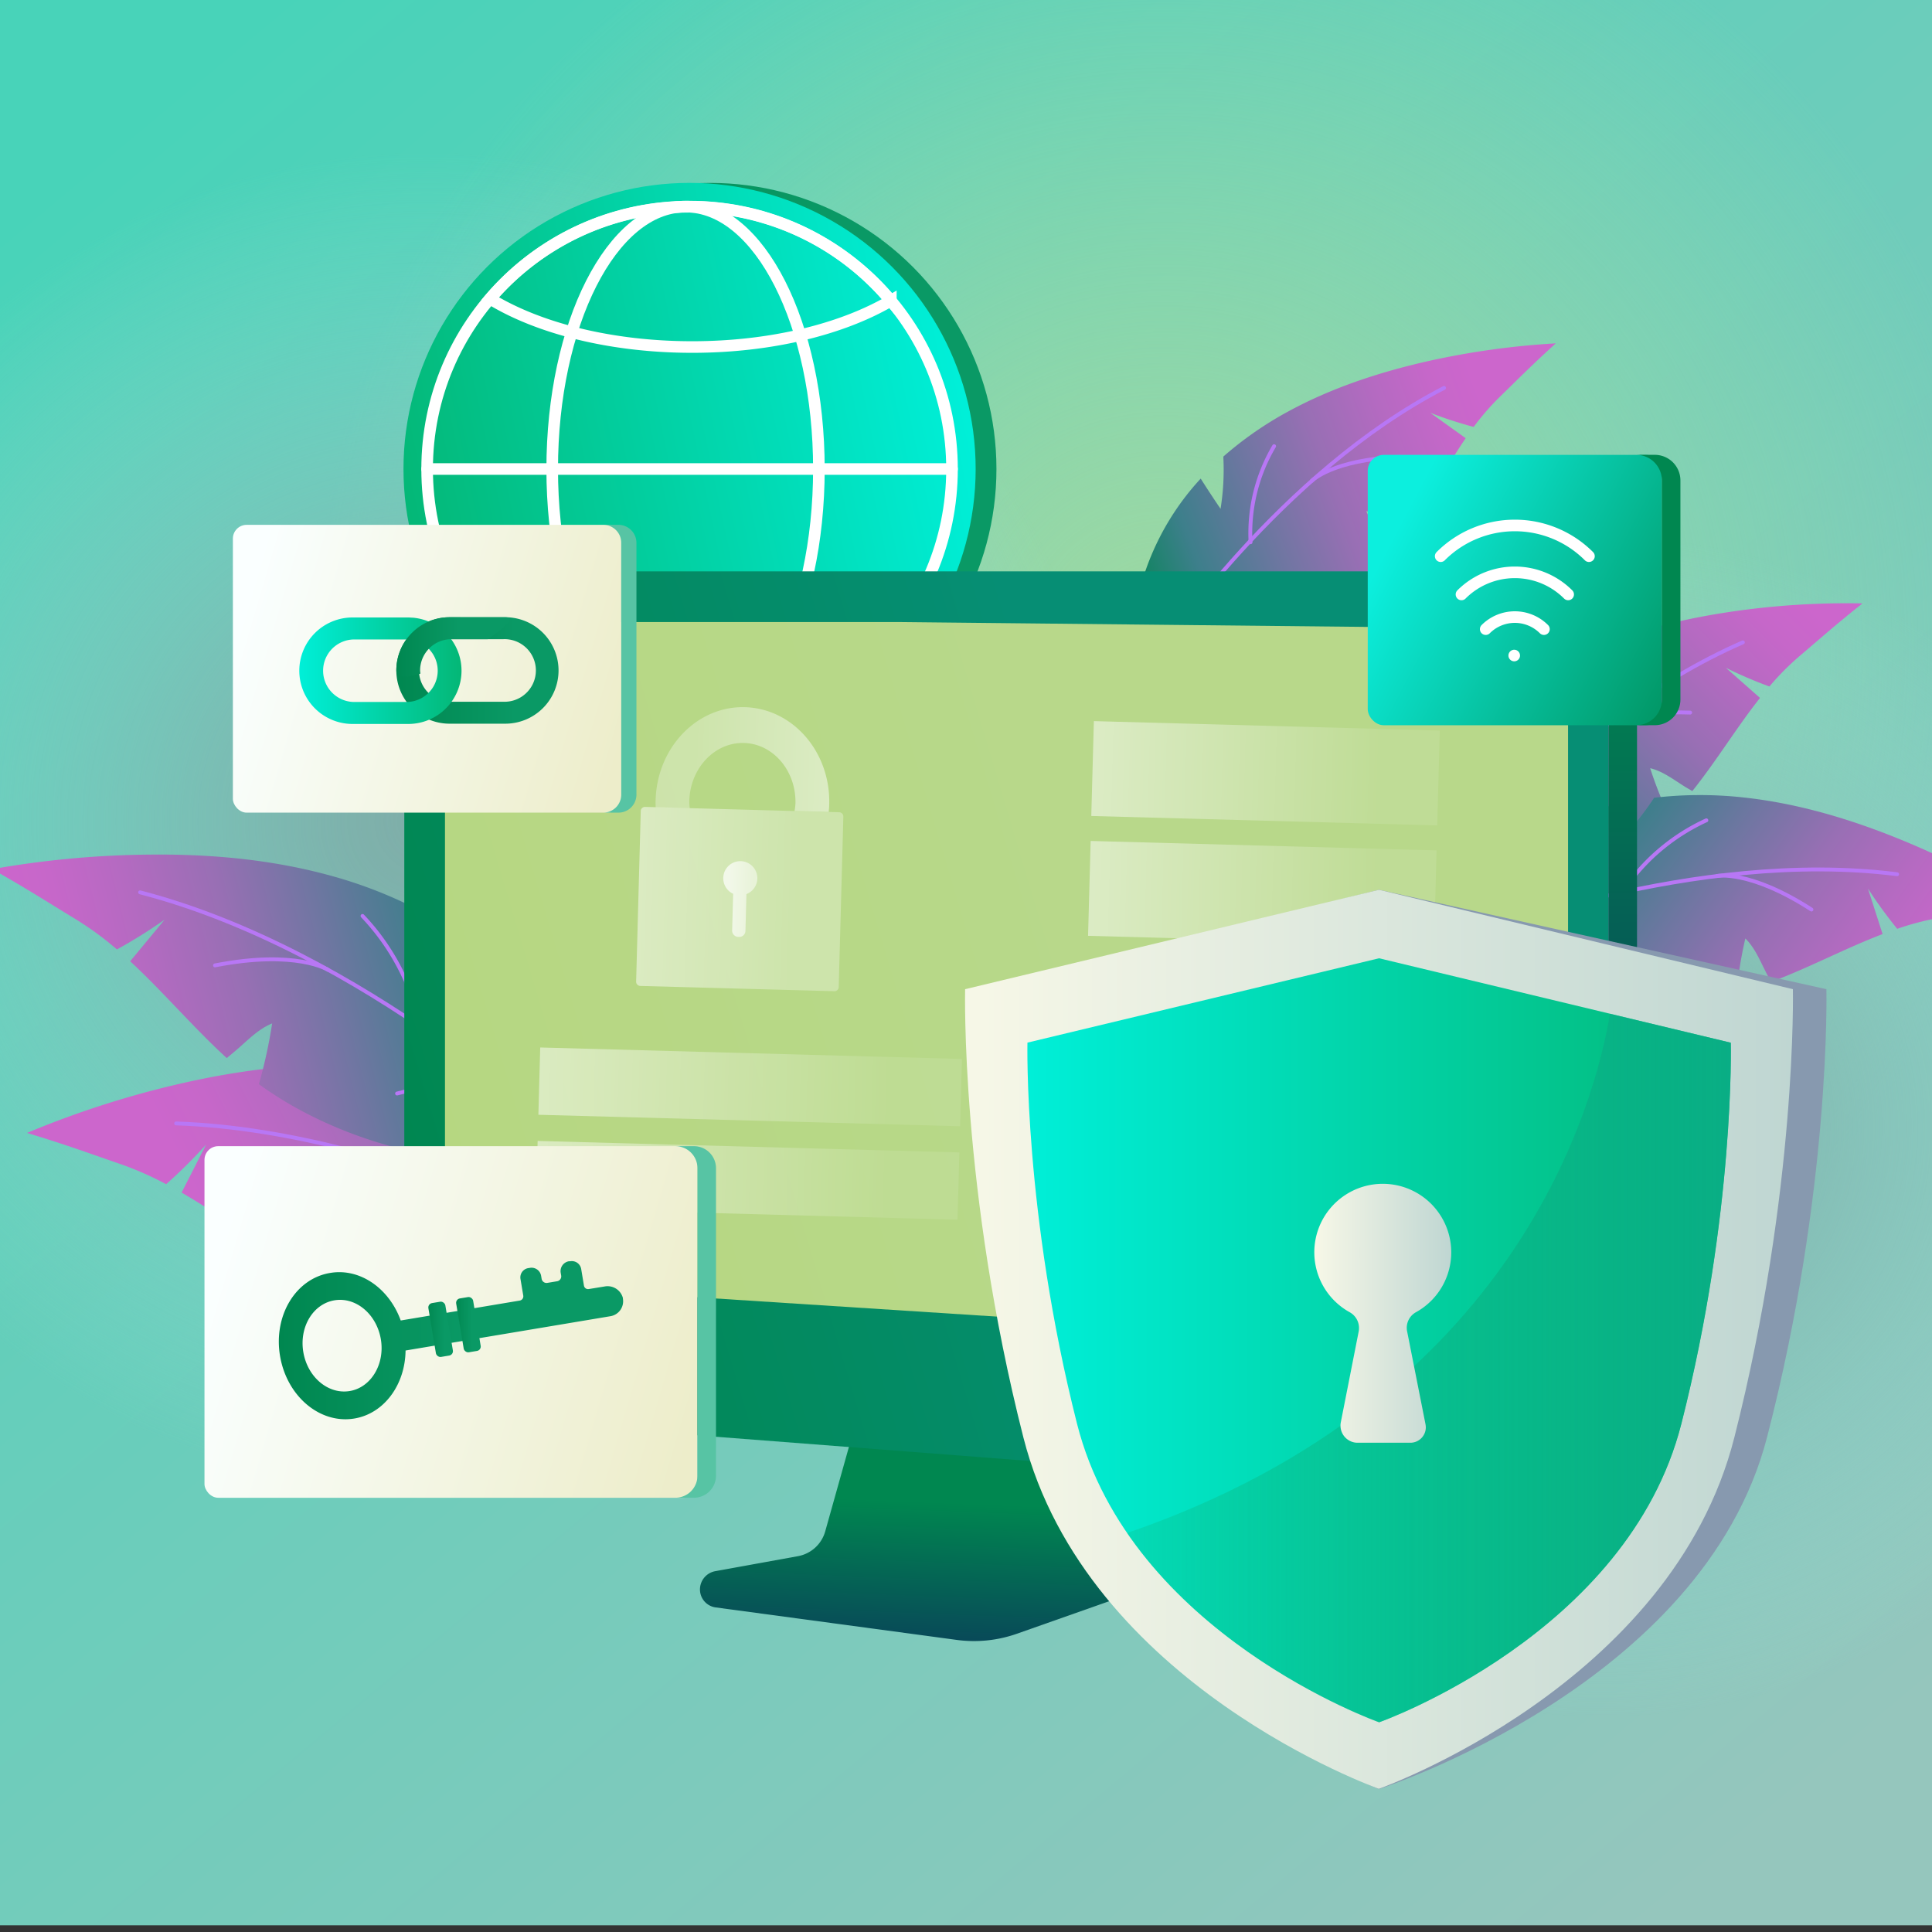 <svg xmlns="http://www.w3.org/2000/svg" xmlns:xlink="http://www.w3.org/1999/xlink" viewBox="0 0 500 500"><rect x="0" y="0" width="500" height="500" fill="#333333" stroke="none"/><defs><style>.cls-1,.cls-11,.cls-18,.cls-19{fill:none;}.cls-2,.cls-25{isolation:isolate;}.cls-3{fill:url(#Dégradé_sans_nom);}.cls-4{fill:url(#Dégradé_sans_nom_2);}.cls-5{clip-path:url(#clip-path);}.cls-6{fill:url(#Degradado_sin_nombre_4);}.cls-7,.cls-8,.cls-9{mix-blend-mode:screen;}.cls-7{fill:url(#Degradado_sin_nombre_3);}.cls-8{fill:url(#Degradado_sin_nombre_2);}.cls-9{fill:url(#Degradado_sin_nombre_2-2);}.cls-10{fill:url(#Dégradé_sans_nom_115);}.cls-11{stroke:#b877f5;}.cls-11,.cls-18,.cls-19{stroke-linecap:round;}.cls-11,.cls-19{stroke-miterlimit:10;}.cls-12{fill:url(#Dégradé_sans_nom_114);}.cls-13{fill:url(#Dégradé_sans_nom_113);}.cls-14{fill:url(#Dégradé_sans_nom_112);}.cls-15{fill:url(#Dégradé_sans_nom_111);}.cls-16{fill:url(#Dégradé_sans_nom_110);}.cls-17{fill:url(#Dégradé_sans_nom_109);}.cls-18,.cls-19{stroke:#fff;}.cls-18{stroke-miterlimit:10;stroke-width:3px;}.cls-19{stroke-width:3px;}.cls-20{fill:url(#Dégradé_sans_nom_108);}.cls-21{fill:url(#Dégradé_sans_nom_107);}.cls-22{fill:url(#Dégradé_sans_nom_106);}.cls-23{clip-path:url(#clip-path-2);}.cls-24{clip-path:url(#clip-path-3);}.cls-25{fill:#f9f493;opacity:0.73;}.cls-26{fill:url(#Dégradé_sans_nom_13);}.cls-27{fill:url(#Dégradé_sans_nom_14);}.cls-28{fill:url(#Dégradé_sans_nom_15);}.cls-29{fill:url(#Dégradé_sans_nom_16);}.cls-30{fill:url(#Dégradé_sans_nom_17);}.cls-31{fill:url(#Dégradé_sans_nom_18);}.cls-32{fill:url(#Dégradé_sans_nom_19);}.cls-33{fill:url(#Dégradé_sans_nom_20);}.cls-34{fill:#8799af;}.cls-35{fill:url(#Dégradé_sans_nom_21);}.cls-36{fill:url(#Dégradé_sans_nom_105);}.cls-37{fill:url(#Dégradé_sans_nom_104);}.cls-38{fill:url(#Dégradé_sans_nom_24);}.cls-39{fill:url(#Dégradé_sans_nom_25);}.cls-40{fill:#57c4a4;}.cls-41{fill:url(#Dégradé_sans_nom_103);}.cls-42{fill:url(#Dégradé_sans_nom_102);}.cls-43{fill:url(#Dégradé_sans_nom_101);}.cls-44{fill:url(#Dégradé_sans_nom_100);}.cls-45{fill:#008750;}.cls-46{fill:url(#Dégradé_sans_nom_30);}.cls-47{fill:url(#Dégradé_sans_nom_99);}.cls-48{fill:url(#Dégradé_sans_nom_98);}.cls-49{fill:url(#Dégradé_sans_nom_97);}</style><linearGradient id="Dégradé_sans_nom" x1="-2.09" y1="240.24" x2="482.48" y2="240.24" gradientTransform="matrix(-0.99, 0.11, -0.11, -0.99, 515.1, 468.8)" gradientUnits="userSpaceOnUse"><stop offset="0" stop-color="#f4fff3"/><stop offset="1" stop-color="#d7f2d7"/></linearGradient><linearGradient id="Dégradé_sans_nom_2" x1="69.32" y1="71.96" x2="485.02" y2="71.96" gradientTransform="translate(512.02 499) rotate(180)" gradientUnits="userSpaceOnUse"><stop offset="0" stop-color="#f4fff3"/><stop offset="1" stop-color="#c7e5cf"/></linearGradient><clipPath id="clip-path"><rect id="SVGID" class="cls-1" x="-3.62" y="-1.73" width="503.62" height="500"/></clipPath><linearGradient id="Degradado_sin_nombre_4" x1="53.26" y1="14.72" x2="444.77" y2="483.81" gradientUnits="userSpaceOnUse"><stop offset="0" stop-color="#48d3b9"/><stop offset="1" stop-color="#95c6bd"/></linearGradient><radialGradient id="Degradado_sin_nombre_3" cx="298.62" cy="168.01" r="218.26" gradientTransform="translate(0.03) scale(1.01 1)" gradientUnits="userSpaceOnUse"><stop offset="0" stop-color="#9ed8a1"/><stop offset="0.33" stop-color="#9fdaa4" stop-opacity="0.69"/><stop offset="1" stop-color="#a2dda9" stop-opacity="0"/></radialGradient><radialGradient id="Degradado_sin_nombre_2" cx="109.31" cy="212.7" r="173.45" gradientTransform="translate(0.03) scale(1.01 1)" gradientUnits="userSpaceOnUse"><stop offset="0" stop-color="#7fada8"/><stop offset="0.12" stop-color="#80b0ab" stop-opacity="0.93"/><stop offset="0.33" stop-color="#84b9b3" stop-opacity="0.76"/><stop offset="0.6" stop-color="#8ac8c0" stop-opacity="0.48"/><stop offset="0.93" stop-color="#92dbd1" stop-opacity="0.09"/><stop offset="1" stop-color="#94e0d5" stop-opacity="0"/></radialGradient><radialGradient id="Degradado_sin_nombre_2-2" cx="410.27" cy="291.58" r="152.87" xlink:href="#Degradado_sin_nombre_2"/><linearGradient id="Dégradé_sans_nom_115" x1="231.28" y1="404.46" x2="304.33" y2="490.88" gradientTransform="matrix(1, 0.09, 0.09, -1, 112.25, 612.65)" gradientUnits="userSpaceOnUse"><stop offset="0.03" stop-color="#008750"/><stop offset="0.22" stop-color="#3d7f8b"/><stop offset="0.42" stop-color="#7076a2"/><stop offset="0.59" stop-color="#986fb4"/><stop offset="0.76" stop-color="#b46ac1"/><stop offset="0.9" stop-color="#c667c9"/><stop offset="1" stop-color="#c6c"/></linearGradient><linearGradient id="Dégradé_sans_nom_114" x1="749.75" y1="335.88" x2="884.22" y2="335.88" gradientTransform="translate(1009.82 230.57) rotate(153.43) scale(1.01)" xlink:href="#Dégradé_sans_nom_115"/><linearGradient id="Dégradé_sans_nom_113" x1="810.97" y1="367.65" x2="945.55" y2="367.65" gradientTransform="matrix(-0.97, 0.24, -0.24, -0.97, 1017.19, 407.3)" xlink:href="#Dégradé_sans_nom_115"/><linearGradient id="Dégradé_sans_nom_112" x1="578.67" y1="295.49" x2="679.51" y2="332.77" gradientTransform="matrix(1, 0, 0, -1, -292.22, 446.51)" xlink:href="#Dégradé_sans_nom_115"/><linearGradient id="Dégradé_sans_nom_111" x1="398.48" y1="107.28" x2="517.63" y2="107.28" gradientTransform="matrix(0.81, 0.58, 0.58, -0.81, 13.24, 58.27)" xlink:href="#Dégradé_sans_nom_115"/><linearGradient id="Dégradé_sans_nom_110" x1="109.78" y1="377.62" x2="257.9" y2="377.62" gradientTransform="matrix(1, 0, 0, -1, 0, 499)" gradientUnits="userSpaceOnUse"><stop offset="0" stop-color="#008750"/><stop offset="0.73" stop-color="#0a9965"/></linearGradient><linearGradient id="Dégradé_sans_nom_109" x1="282.91" y1="393.91" x2="427.99" y2="364.08" gradientTransform="translate(534.28 497.72) rotate(179.76)" gradientUnits="userSpaceOnUse"><stop offset="0" stop-color="#00efd8"/><stop offset="1" stop-color="#04b776"/></linearGradient><linearGradient id="Dégradé_sans_nom_108" x1="294.84" y1="-20.19" x2="296.91" y2="83.62" gradientTransform="translate(532.34 489.91) rotate(-176.57)" gradientUnits="userSpaceOnUse"><stop offset="0.4" stop-color="#0e1b5e"/><stop offset="1" stop-color="#008750"/></linearGradient><linearGradient id="Dégradé_sans_nom_107" x1="-492.71" y1="184.35" x2="-195.82" y2="273.05" gradientTransform="matrix(1, 0, 0, -1, 597.93, 499)" gradientUnits="userSpaceOnUse"><stop offset="0" stop-color="#008750"/><stop offset="0.63" stop-color="#068e74"/></linearGradient><linearGradient id="Dégradé_sans_nom_106" x1="-183.79" y1="338.57" x2="-182.65" y2="114.47" gradientTransform="matrix(1, 0, 0, -1, 597.93, 499)" gradientUnits="userSpaceOnUse"><stop offset="0" stop-color="#008750"/><stop offset="0.98" stop-color="#0e1b5e"/></linearGradient><clipPath id="clip-path-2"><path class="cls-1" d="M405.81,341.22V169.53a8.55,8.55,0,0,0-8.53-8.54H123.69a8.55,8.55,0,0,0-8.53,8.54v154a8.51,8.51,0,0,0,8,8.51l273.59,17.65a8.53,8.53,0,0,0,9-8C405.8,341.53,405.81,341.38,405.81,341.22Z"/></clipPath><clipPath id="clip-path-3"><rect class="cls-1" x="107.77" y="153.61" width="305.42" height="203.52"/></clipPath><linearGradient id="Dégradé_sans_nom_13" x1="-277.97" y1="301.65" x2="-232.99" y2="301.65" gradientTransform="translate(-72.54 490.29) rotate(-178.28)" gradientUnits="userSpaceOnUse"><stop offset="0" stop-color="#fff" stop-opacity="0.5"/><stop offset="0.8" stop-color="#fff" stop-opacity="0.3"/></linearGradient><linearGradient id="Dégradé_sans_nom_14" x1="164.25" y1="265.36" x2="216.71" y2="265.36" gradientTransform="matrix(1, 0.03, 0.03, -1, -7.56, 492.31)" xlink:href="#Dégradé_sans_nom_13"/><linearGradient id="Dégradé_sans_nom_15" x1="-259.89" y1="265.3" x2="-251.07" y2="265.3" gradientTransform="translate(-72.54 490.29) rotate(-178.28)" gradientUnits="userSpaceOnUse"><stop offset="0" stop-color="#fff" stop-opacity="0.5"/><stop offset="0.76" stop-color="#fff" stop-opacity="0.7"/></linearGradient><linearGradient id="Dégradé_sans_nom_16" x1="280.34" y1="299.89" x2="369.9" y2="299.89" gradientTransform="matrix(0, 1, 1, 0, 27.63, -125)" gradientUnits="userSpaceOnUse"><stop offset="0" stop-color="#fff" stop-opacity="0.5"/><stop offset="0.83" stop-color="#fff" stop-opacity="0.1"/></linearGradient><linearGradient id="Dégradé_sans_nom_17" x1="280.34" y1="268.85" x2="369.9" y2="268.85" gradientTransform="matrix(0, 1, 1, 0, 57.83, -93.98)" xlink:href="#Dégradé_sans_nom_16"/><linearGradient id="Dégradé_sans_nom_18" x1="280.34" y1="234.74" x2="369.9" y2="234.74" gradientTransform="matrix(0, 1, 1, 0, 91, -59.88)" xlink:href="#Dégradé_sans_nom_16"/><linearGradient id="Dégradé_sans_nom_19" x1="139.4" y1="215.13" x2="248.58" y2="215.13" gradientTransform="matrix(0, 1, 1, 0, -20.99, 87.29)" xlink:href="#Dégradé_sans_nom_16"/><linearGradient id="Dégradé_sans_nom_20" x1="139.4" y1="190.93" x2="248.58" y2="190.93" gradientTransform="matrix(0, 1, 1, 0, 2.55, 111.48)" xlink:href="#Dégradé_sans_nom_16"/><linearGradient id="Dégradé_sans_nom_21" x1="249.75" y1="152.39" x2="464.02" y2="152.39" gradientTransform="matrix(1, 0, 0, -1, 0, 499)" gradientUnits="userSpaceOnUse"><stop offset="0.02" stop-color="#f6f7e7"/><stop offset="1" stop-color="#bfd6d2"/></linearGradient><linearGradient id="Dégradé_sans_nom_105" x1="265.88" y1="152.14" x2="447.95" y2="152.14" gradientTransform="matrix(1, 0, 0, -1, 0, 499)" xlink:href="#Dégradé_sans_nom_109"/><linearGradient id="Dégradé_sans_nom_104" x1="291.67" y1="144.95" x2="447.95" y2="144.95" gradientTransform="matrix(1, 0, 0, -1, 0, 499)" gradientUnits="userSpaceOnUse"><stop offset="0" stop-color="#0eaa6b" stop-opacity="0.2"/><stop offset="1" stop-color="#0baa8b" stop-opacity="0.7"/></linearGradient><linearGradient id="Dégradé_sans_nom_24" x1="340.14" y1="159.13" x2="375.58" y2="159.13" xlink:href="#Dégradé_sans_nom_21"/><linearGradient id="Dégradé_sans_nom_25" x1="56.39" y1="174.58" x2="182.12" y2="137.68" gradientTransform="matrix(1, 0, 0, -1, 0, 499)" gradientUnits="userSpaceOnUse"><stop offset="0" stop-color="#faffff"/><stop offset="1" stop-color="#ededca"/></linearGradient><linearGradient id="Dégradé_sans_nom_103" x1="72.14" y1="152.14" x2="161.27" y2="152.14" gradientTransform="matrix(1, 0, 0, -1, 0, 499)" gradientUnits="userSpaceOnUse"><stop offset="0" stop-color="#008750"/><stop offset="0.55" stop-color="#0a9965"/></linearGradient><linearGradient id="Dégradé_sans_nom_102" x1="110.85" y1="154.98" x2="117.22" y2="154.98" gradientTransform="matrix(0.99, 0.16, 0.16, -0.99, -23.99, 478.08)" xlink:href="#Dégradé_sans_nom_110"/><linearGradient id="Dégradé_sans_nom_101" x1="118.04" y1="156.17" x2="124.41" y2="156.17" gradientTransform="matrix(0.99, 0.16, 0.16, -0.99, -24.09, 476.87)" xlink:href="#Dégradé_sans_nom_110"/><linearGradient id="Dégradé_sans_nom_100" x1="361.99" y1="362.61" x2="448.96" y2="316.85" gradientTransform="matrix(1, 0, 0, -1, -0.3, 499.35)" gradientUnits="userSpaceOnUse"><stop offset="0" stop-color="#0cefde"/><stop offset="1" stop-color="#008750"/></linearGradient><linearGradient id="Dégradé_sans_nom_30" x1="62.83" y1="339.93" x2="162.25" y2="310.75" xlink:href="#Dégradé_sans_nom_25"/><linearGradient id="Dégradé_sans_nom_99" x1="102.57" y1="325.49" x2="144.55" y2="325.49" xlink:href="#Dégradé_sans_nom_110"/><linearGradient id="Dégradé_sans_nom_98" x1="77.46" y1="325.42" x2="119.44" y2="325.42" gradientTransform="matrix(1, 0, 0, -1, 0, 499)" xlink:href="#Dégradé_sans_nom_109"/><linearGradient id="Dégradé_sans_nom_97" x1="102.57" y1="331.56" x2="131.84" y2="331.56" xlink:href="#Dégradé_sans_nom_103"/></defs><g class="cls-2"><g id="VPN_ILLUSTRATION" data-name="VPN ILLUSTRATION"><g id="Background"><path id="Background-2" class="cls-3" d="M374.15,27.1c82.47,9.74,127.75,72.87,96.74,194-20.1,78.48,51.34,184.47-38.58,225.27-147.17,66.78-170.07-52.54-298.71-47.83S-47.88,172.86,75.09,118.24c45.28-20.11,56.95-6.94,97.32-19.59C275.76,66.24,287.12,16.82,374.15,27.1Z"/><path id="Background-3" class="cls-4" d="M394.22,385s23.24,8.61,35.06,22.68,39.69,38.8-51.43,57.64c-83.9,17.34-248.37,24.56-213.5-11.7S26.94,445.52,27,407.05C27.09,350.26,394.22,385,394.22,385Z"/></g><g class="cls-5"><rect class="cls-6" x="-3.62" y="-1.73" width="503.62" height="500"/><ellipse class="cls-7" cx="300.81" cy="168.01" rx="229" ry="227.35"/><ellipse class="cls-8" cx="110.12" cy="212.7" rx="181.99" ry="180.68"/><ellipse class="cls-9" cx="413.27" cy="291.58" rx="160.39" ry="159.24"/></g><g id="Leaf"><g id="Leaf-2"><g id="Leaf_Part" data-name="Leaf Part"><path class="cls-10" d="M390.11,181v-.4a96.92,96.92,0,0,1,18.67-11.23c12.26-5.66,25.49-9,38.83-11a206.18,206.18,0,0,1,34.4-2.21c-7.12,5.65-10.89,9.06-16.31,13.65a68.66,68.66,0,0,0-7.78,7.85,109.59,109.59,0,0,1-11.26-4.83l8.83,7.79c-6.12,7.74-11.31,16.36-17.51,24.1-1-.56-2-1.15-2.92-1.76-2.54-1.63-5.07-3.46-8-4.15a108,108,0,0,0,5,12.63c-16.95,17-44.19,27.56-67.77,26.56-3.59-8.83-1.5-19,2.34-27.74a74.51,74.51,0,0,1,10.15-16.66,77.16,77.16,0,0,1,6.72-7.28c1.48,3,3,5.91,4.57,8.82A71.77,71.77,0,0,0,390.11,181Z"/></g><path id="Leaf_Part-2" data-name="Leaf Part-2" class="cls-11" d="M368.88,233s35.9-46.6,82.17-66.76"/><path id="Leaf_Part-3" data-name="Leaf Part-3" class="cls-11" d="M413.23,189.22s6.11-5.45,24.18-4.8"/><path id="Leaf_Part-4" data-name="Leaf Part-4" class="cls-11" d="M395.28,205A49.57,49.57,0,0,1,404,178.81"/><path id="Leaf_Part-5" data-name="Leaf Part-5" class="cls-11" d="M380,219.14s7.26-2.64,22.59-1"/></g><g id="Leaf-3"><g id="Leaf_Part-6" data-name="Leaf Part-6"><path class="cls-12" d="M119.4,280.45c-.07-.14-.13-.28-.19-.43a115.34,115.34,0,0,0-25.56-4.25c-16-.89-32.08,1.21-47.7,4.84A245.39,245.39,0,0,0,7,293.2c10.34,3.13,16,5.25,24,8a83.18,83.18,0,0,1,12,5.27,129.75,129.75,0,0,0,10.33-10.25L47,308.64c10.16,5.88,19.66,13.13,29.89,19,.85-1.06,1.66-2.14,2.46-3.23,2.1-2.92,4.09-6,7-8.09a127.67,127.67,0,0,1,0,16.13c26.12,11.32,60.85,11.12,86.46-.33.11-11.33-6.65-21.67-14.72-29.63a88,88,0,0,0-18.5-14A92,92,0,0,0,129,283.4q-.51,5.88-1.19,11.74A83.82,83.82,0,0,1,119.4,280.45Z"/></g><path id="Leaf_Part-7" data-name="Leaf Part-7" class="cls-11" d="M170.87,329.74s-65.35-37-125.29-39"/><path id="Leaf_Part-8" data-name="Leaf Part-8" class="cls-11" d="M97.43,299.63s-9.13-3.36-28.81,5.26"/><path id="Leaf_Part-9" data-name="Leaf Part-9" class="cls-11" d="M124.17,309.22a58.87,58.87,0,0,0-21.09-25.13"/><path id="Leaf_Part-10" data-name="Leaf Part-10" class="cls-11" d="M147.24,318.17s-9.16.26-25.4,8.75"/></g><g id="Leaf-4"><g id="Leaf_Part-11" data-name="Leaf Part-11"><path class="cls-13" d="M110.53,237.06l-.09-.46a116,116,0,0,0-24-9.74C71,222.5,54.86,221,38.82,221.17A244,244,0,0,0-2,224.94c9.4,5.31,14.46,8.62,21.67,13a82,82,0,0,1,10.59,7.77A130,130,0,0,0,42.61,238l-8.92,10.77c8.62,8,16.31,17.11,25,25.06,1-.85,2.09-1.72,3.1-2.62,2.69-2.38,5.31-5,8.64-6.35A127.63,127.63,0,0,1,67,280.58c23,16.75,56.94,24.14,84.43,18.56,2.59-11-1.75-22.59-7.88-32.12a88.07,88.07,0,0,0-15-17.68,90.21,90.21,0,0,0-9.23-7.3q-1.78,5.63-3.73,11.2A85.54,85.54,0,0,1,110.53,237.06Z"/></g><path id="Leaf_Part-12" data-name="Leaf Part-12" class="cls-11" d="M145.07,294.11S94.3,246,36.26,230.94"/><path id="Leaf_Part-13" data-name="Leaf Part-13" class="cls-11" d="M84.91,251s-8.18-5.27-29.27-1.16"/><path id="Leaf_Part-14" data-name="Leaf Part-14" class="cls-11" d="M108.9,266.18a58.78,58.78,0,0,0-15.08-29.13"/><path id="Leaf_Part-15" data-name="Leaf Part-15" class="cls-11" d="M129.47,280s-9-1.75-26.71,3"/></g><g id="Leaf-5"><g id="Leaf_Part-16" data-name="Leaf Part-16"><path class="cls-14" d="M316.61,118.52v-.37a92,92,0,0,1,16.94-11.75c11.27-6.11,23.67-10.16,36.3-13a206,206,0,0,1,32.79-4.54C396.3,94.6,393,98,388.18,102.67a64,64,0,0,0-6.79,7.82,112.72,112.72,0,0,1-11.21-3.64l9.14,6.55c-5.2,7.61-9.44,16-14.72,23.57-1-.45-2-.93-3-1.42-2.58-1.33-5.16-2.83-8-3.26a100.18,100.18,0,0,0,5.86,11.32c-14.77,16.9-40,28.67-62.69,29.43-4.21-7.91-3.08-17.47-.15-25.82a67.54,67.54,0,0,1,14.12-23.36q2.5,3.94,5.14,7.82A63.68,63.68,0,0,0,316.61,118.52Z"/></g><path id="Leaf_Part-17" data-name="Leaf Part-17" class="cls-11" d="M300.72,168.1s30.42-45.71,73-67.71"/><path id="Leaf_Part-18" data-name="Leaf Part-18" class="cls-11" d="M339.49,124.43s5.39-5.48,22.77-6.19"/><path id="Leaf_Part-19" data-name="Leaf Part-19" class="cls-11" d="M323.64,140.33a44.22,44.22,0,0,1,6.1-24.86"/><path id="Leaf_Part-20" data-name="Leaf Part-20" class="cls-11" d="M310.2,154.52s6.73-3,21.57-2.58"/></g><g id="Leaf-6"><g id="Leaf_Part-21" data-name="Leaf Part-21"><path class="cls-15" d="M427.85,206.82c.07-.12.15-.24.23-.36a102.4,102.4,0,0,1,22.95-.1c14.14,1.5,27.9,5.61,41.05,11a216.68,216.68,0,0,1,32.31,16.54c-9.49,1.27-14.74,2.32-22.11,3.56A70.8,70.8,0,0,0,491,240.38a115.66,115.66,0,0,1-7.58-10.44q1.9,5.9,3.79,11.8c-9.71,3.7-19,8.7-28.83,12.37-.59-1-1.16-2.1-1.69-3.17-1.43-2.85-2.73-5.86-5-8.07a114.16,114.16,0,0,0-2.32,14.1c-24.44,6.21-54.8,1.1-75.57-12.55,1.51-9.92,8.88-18,17.07-23.83A77.73,77.73,0,0,1,409,211a81.49,81.49,0,0,1,10-3c-.25,3.48-.47,7-.62,10.44A75.47,75.47,0,0,0,427.85,206.82Z"/></g><path id="Leaf_Part-22" data-name="Leaf Part-22" class="cls-11" d="M380.64,242.36s57.6-22.81,110.33-16.11"/><path id="Leaf_Part-23" data-name="Leaf Part-23" class="cls-11" d="M444.34,226.7s8.47-1.64,24.46,8.69"/><path id="Leaf_Part-24" data-name="Leaf Part-24" class="cls-11" d="M419.6,231.3a52.1,52.1,0,0,1,22-19"/><path id="Leaf_Part-25" data-name="Leaf Part-25" class="cls-11" d="M398.14,235.86s8,1.52,21,11.26"/></g></g><g id="Globe"><circle id="Globe_Part" data-name="Globe Part" class="cls-16" cx="183.84" cy="121.38" r="74.04"/><circle id="Globe_Part-2" data-name="Globe Part-2" class="cls-17" cx="178.46" cy="121.37" r="74.04"/><circle id="Globe_Part-3" data-name="Globe Part-3" class="cls-18" cx="178.46" cy="121.39" r="67.92"/><ellipse id="Globe_Part-4" data-name="Globe Part-4" class="cls-19" cx="177.42" cy="121.38" rx="34.51" ry="67.92"/><line id="Globe_Part-5" data-name="Globe Part-5" class="cls-19" x1="246.38" y1="121.38" x2="110.54" y2="121.38"/><path id="Globe_Part-6" data-name="Globe Part-6" class="cls-19" d="M179.14,154.79c20,0,37.94,4.39,50.37,11.36a67.87,67.87,0,0,1-95.77,6.34,70,70,0,0,1-5.87-5.81C140.32,159.4,158.67,154.79,179.14,154.79Z"/><path id="Globe_Part-7" data-name="Globe Part-7" class="cls-19" d="M230.55,77.81c-12.46,7.32-30.86,12-51.41,12-21,0-39.85-4.86-52.31-12.5a67.9,67.9,0,0,1,103.72.54Z"/></g><g id="PC"><path id="PC_Part" data-name="PC Part" class="cls-20" d="M295.3,377l2.83,27.21A7.73,7.73,0,0,1,293,412.3L263.2,422.8a33.43,33.43,0,0,1-15.65,1.6L185.22,416a4.69,4.69,0,0,1-4.06-4.94h0a4.82,4.82,0,0,1,3.94-4.44l21.39-3.88a9,9,0,0,0,7.08-6.44l6.71-23.91Z"/><path id="PC_Part-2" data-name="PC Part-2" class="cls-21" d="M115.71,366.47,403.4,388.65a12,12,0,0,0,12.88-11.06q0-.4,0-.81v-217a12,12,0,0,0-12-11.91H116.63a12,12,0,0,0-12,11.88V354.6A11.94,11.94,0,0,0,115.71,366.47Z"/><path id="PC_Part-3" data-name="PC Part-3" class="cls-22" d="M416.31,376.78v-217a11.83,11.83,0,0,0-11.75-11.91h7.35a11.83,11.83,0,0,1,11.75,11.91h0v217a11.81,11.81,0,0,1-11.72,11.9c-.31,0-.63,0-.94,0l-3.9-.31A11.83,11.83,0,0,0,416.31,376.78Z"/><g id="PC_Part-4" data-name="PC Part-4"><g class="cls-23"><polygon class="cls-25" points="113.29 159.74 111.58 342.82 408.63 349.75 408.63 162.82 113.29 159.74"/></g></g><g id="PC_Part-6" data-name="PC Part-6"><path id="PC_Part-7" data-name="PC Part-7" class="cls-26" d="M214.29,210.11l-8.66-.23a17.4,17.4,0,0,0,.23-1.89c.23-8.46-5.75-15.51-13.32-15.71s-13.92,6.5-14.15,15a15,15,0,0,0,.12,1.9l-8.66-.23h-.17c0-.64-.05-1.28,0-1.93.37-13.59,10.76-24.37,23.15-24S215,194.65,214.6,208.23c0,.65-.08,1.29-.14,1.92Z"/><path id="PC_Part-8" data-name="PC Part-8" class="cls-27" d="M165.73,255.16l50.16,1.36a1.09,1.09,0,0,0,1.17-1l1.2-44.22a1.1,1.1,0,0,0-1.11-1.09h0L167,208.83a1.09,1.09,0,0,0-1.17,1l-1.2,44.22a1.1,1.1,0,0,0,1.09,1.11Z"/><path id="PC_Part-9" data-name="PC Part-9" class="cls-28" d="M187.18,227.17a4.41,4.41,0,1,1,6,4.22l-.26,9.54a1.58,1.58,0,0,1-1.62,1.54h-.23a1.63,1.63,0,0,1-1.59-1.67h0l.26-9.49A4.41,4.41,0,0,1,187.18,227.17Z"/><rect id="PC_Part-10" data-name="PC Part-10" class="cls-29" x="315.24" y="155.34" width="24.56" height="89.56" transform="translate(118.56 522.07) rotate(-88.44)"/><rect id="PC_Part-11" data-name="PC Part-11" class="cls-30" x="314.41" y="186.36" width="24.56" height="89.56" transform="translate(86.74 551.41) rotate(-88.44)"/><rect id="PC_Part-12" data-name="PC Part-12" class="cls-31" x="313.47" y="220.46" width="24.56" height="89.56" transform="translate(51.74 583.65) rotate(-88.44)"/><rect id="PC_Part-13" data-name="PC Part-13" class="cls-32" x="185.43" y="226.69" width="17.42" height="109.18" transform="translate(-92.32 467.69) rotate(-88.44)"/><rect id="PC_Part-14" data-name="PC Part-14" class="cls-33" x="184.77" y="250.87" width="17.42" height="109.18" transform="translate(-117.14 490.56) rotate(-88.44)"/></g></g><g id="Shield"><path id="Shield_Part" data-name="Shield Part" class="cls-34" d="M472.67,256,356.9,230.28,254.34,256s-1.26,51.84,15.38,116,87.18,91,87.18,91,83.76-26.78,100.4-91S472.67,256,472.67,256Z"/><path id="Shield_Part-2" data-name="Shield Part-2" class="cls-35" d="M464,256,356.9,230.28,249.77,256s-1.25,51.84,15.08,116,92,90.94,92,90.94,75.71-26.75,92-90.94S464,256,464,256Z"/><path id="Shield_Part-3" data-name="Shield Part-3" class="cls-36" d="M447.93,269.86,356.9,248l-91,21.83s-1,44.07,12.83,98.62,78.21,77.27,78.21,77.27,64.33-22.72,78.21-77.27S447.93,269.86,447.93,269.86Z"/><path id="Shield_Part-4" data-name="Shield Part-4" class="cls-37" d="M416.66,262.36C413,284.43,393,362,291.67,396.74c23.49,34.25,65.23,49,65.23,49s64.33-22.72,78.21-77.27,12.82-98.62,12.82-98.62Z"/><path id="Shield_Part-5" data-name="Shield Part-5" class="cls-38" d="M375.58,324.12a17.72,17.72,0,1,0-26.25,15.5,4.67,4.67,0,0,1,2.29,5L347,368.09a4.44,4.44,0,0,0,3.49,5.21,4.91,4.91,0,0,0,.86.08h13.56a4,4,0,0,0,4.09-3.91,4.7,4.7,0,0,0-.09-.92l-4.73-23.91a4.61,4.61,0,0,1,2.2-5A17.69,17.69,0,0,0,375.58,324.12Z"/></g><g id="Board_3" data-name="Board 3"><rect id="Board_3_Part" data-name="Board 3 Part" class="cls-39" x="52.92" y="296.63" width="127.58" height="90.99" rx="3.56"/><path id="Board_3_Part-2" data-name="Board 3 Part-2" class="cls-40" d="M179.6,296.63h-4.8a5.7,5.7,0,0,1,5.7,5.7h0v79.59a5.71,5.71,0,0,1-5.7,5.69h4.8a5.71,5.71,0,0,0,5.7-5.69V302.33A5.7,5.7,0,0,0,179.6,296.63Z"/><path id="Board_3_Part-3" data-name="Board 3 Part-3" class="cls-41" d="M156.47,332.94l-4.13.67a1.07,1.07,0,0,1-1.21-.87l-.72-4.33a2.45,2.45,0,0,0-2.83-2h0l-.33,0a2.59,2.59,0,0,0-2.14,3h0l.12.7a1.28,1.28,0,0,1-1,1.47l-2.57.43a1.29,1.29,0,0,1-1.49-1.06h0l-.13-.77a2.51,2.51,0,0,0-2.89-2.06l-.45.07a2.44,2.44,0,0,0-2,2.81l.72,4.3a1.12,1.12,0,0,1-.92,1.29h0l-30.79,5.15h0c-3-8.28-10.49-13.6-18.23-12.31-9,1.46-14.77,11.1-13,21.53s10.35,17.64,19.24,16.15c7.75-1.3,13.14-8.8,13.24-17.6h0L158,340.63a3.92,3.92,0,0,0,3.21-4.52l0-.17A4.1,4.1,0,0,0,156.47,332.94ZM90.5,360c-5.54.92-10.9-3.58-12-10.07s2.52-12.49,8.06-13.41,10.9,3.58,12,10.06S96,359.1,90.5,360Z"/><rect id="Board_3_Part-4" data-name="Board 3 Part-4" class="cls-42" x="111.81" y="336.96" width="4.45" height="14.13" rx="1.15" transform="translate(-55.16 23.51) rotate(-9.49)"/><rect id="Board_3_Part-5" data-name="Board 3 Part-5" class="cls-43" x="119" y="335.76" width="4.45" height="14.13" rx="1.15" transform="translate(-54.86 24.68) rotate(-9.49)"/></g><g id="Board_2" data-name="Board 2"><rect id="Board_2_Part" data-name="Board 2 Part" class="cls-44" x="353.97" y="117.72" width="76.13" height="69.97" rx="4.15"/><path id="Board_2_Part-2" data-name="Board 2 Part-2" class="cls-45" d="M428.25,117.71h-4.79a6.63,6.63,0,0,1,6.63,6.63h0v56.71a6.63,6.63,0,0,1-6.63,6.63h4.8a6.63,6.63,0,0,0,6.63-6.63h0V124.34a6.63,6.63,0,0,0-6.63-6.63Z"/><path id="Board_2_Part-3" data-name="Board 2 Part-3" class="cls-19" d="M372.85,143.94a27.12,27.12,0,0,1,38.37,0h0"/><path id="Board_2_Part-4" data-name="Board 2 Part-4" class="cls-19" d="M378.23,153.84a19.52,19.52,0,0,1,27.61,0h0"/><path id="Board_2_Part-5" data-name="Board 2 Part-5" class="cls-19" d="M384.5,162.82a10.66,10.66,0,0,1,15.07,0"/><line id="Board_2_Part-6" data-name="Board 2 Part-6" class="cls-19" x1="391.88" y1="169.65" x2="391.88" y2="169.65"/></g><g id="Board_1" data-name="Board 1"><g id="Board_1_Part" data-name="Board 1 Part"><rect id="Board_1_Part-2" data-name="Board 1 Part-2" class="cls-46" x="60.27" y="135.83" width="100.52" height="74.48" rx="3.56"/><path id="Board_1_Part-3" data-name="Board 1 Part-3" class="cls-40" d="M160.05,135.83h-3.93a4.65,4.65,0,0,1,4.66,4.64v65.18a4.66,4.66,0,0,1-4.66,4.66h3.93a4.66,4.66,0,0,0,4.66-4.66h0V140.49a4.66,4.66,0,0,0-4.66-4.66Z"/></g><path id="Board_1_Part-4" data-name="Board 1 Part-4" class="cls-47" d="M102.57,173.51h0a13.78,13.78,0,0,0,13.78,13.78h14.43a13.78,13.78,0,0,0,13.77-13.78h0a13.78,13.78,0,0,0-13.77-13.77H116.35a13.78,13.78,0,0,0-13.78,13.76Zm27.73-8.09a8.1,8.1,0,0,1,.57,16.19H116.82a8.1,8.1,0,1,1-.57-16.19H130.3Z"/><path id="Board_1_Part-5" data-name="Board 1 Part-5" class="cls-48" d="M106.9,159.86c-.41,0-.82-.06-1.24-.06H91.24a13.78,13.78,0,0,0-13.78,13.78h0a13.78,13.78,0,0,0,13.78,13.78h14.42a13.78,13.78,0,0,0,13.78-13.78h0a13.78,13.78,0,0,0-12.54-13.72m-3.42,5.63h1.71a8.09,8.09,0,1,1,0,16.18H91.71a8.09,8.09,0,0,1,0-16.18h11.79"/><path id="Board_1_Part-6" data-name="Board 1 Part-6" class="cls-49" d="M108.72,173.51a8.1,8.1,0,0,1,8.1-8.09h9.4c4.57-3.07,7.21-5.68,4.56-5.68H116.35a13.78,13.78,0,0,0-13.78,13.76h0c0,2.05,2.6,2,6.24.82A5.71,5.71,0,0,1,108.72,173.51Z"/></g></g></g></svg>